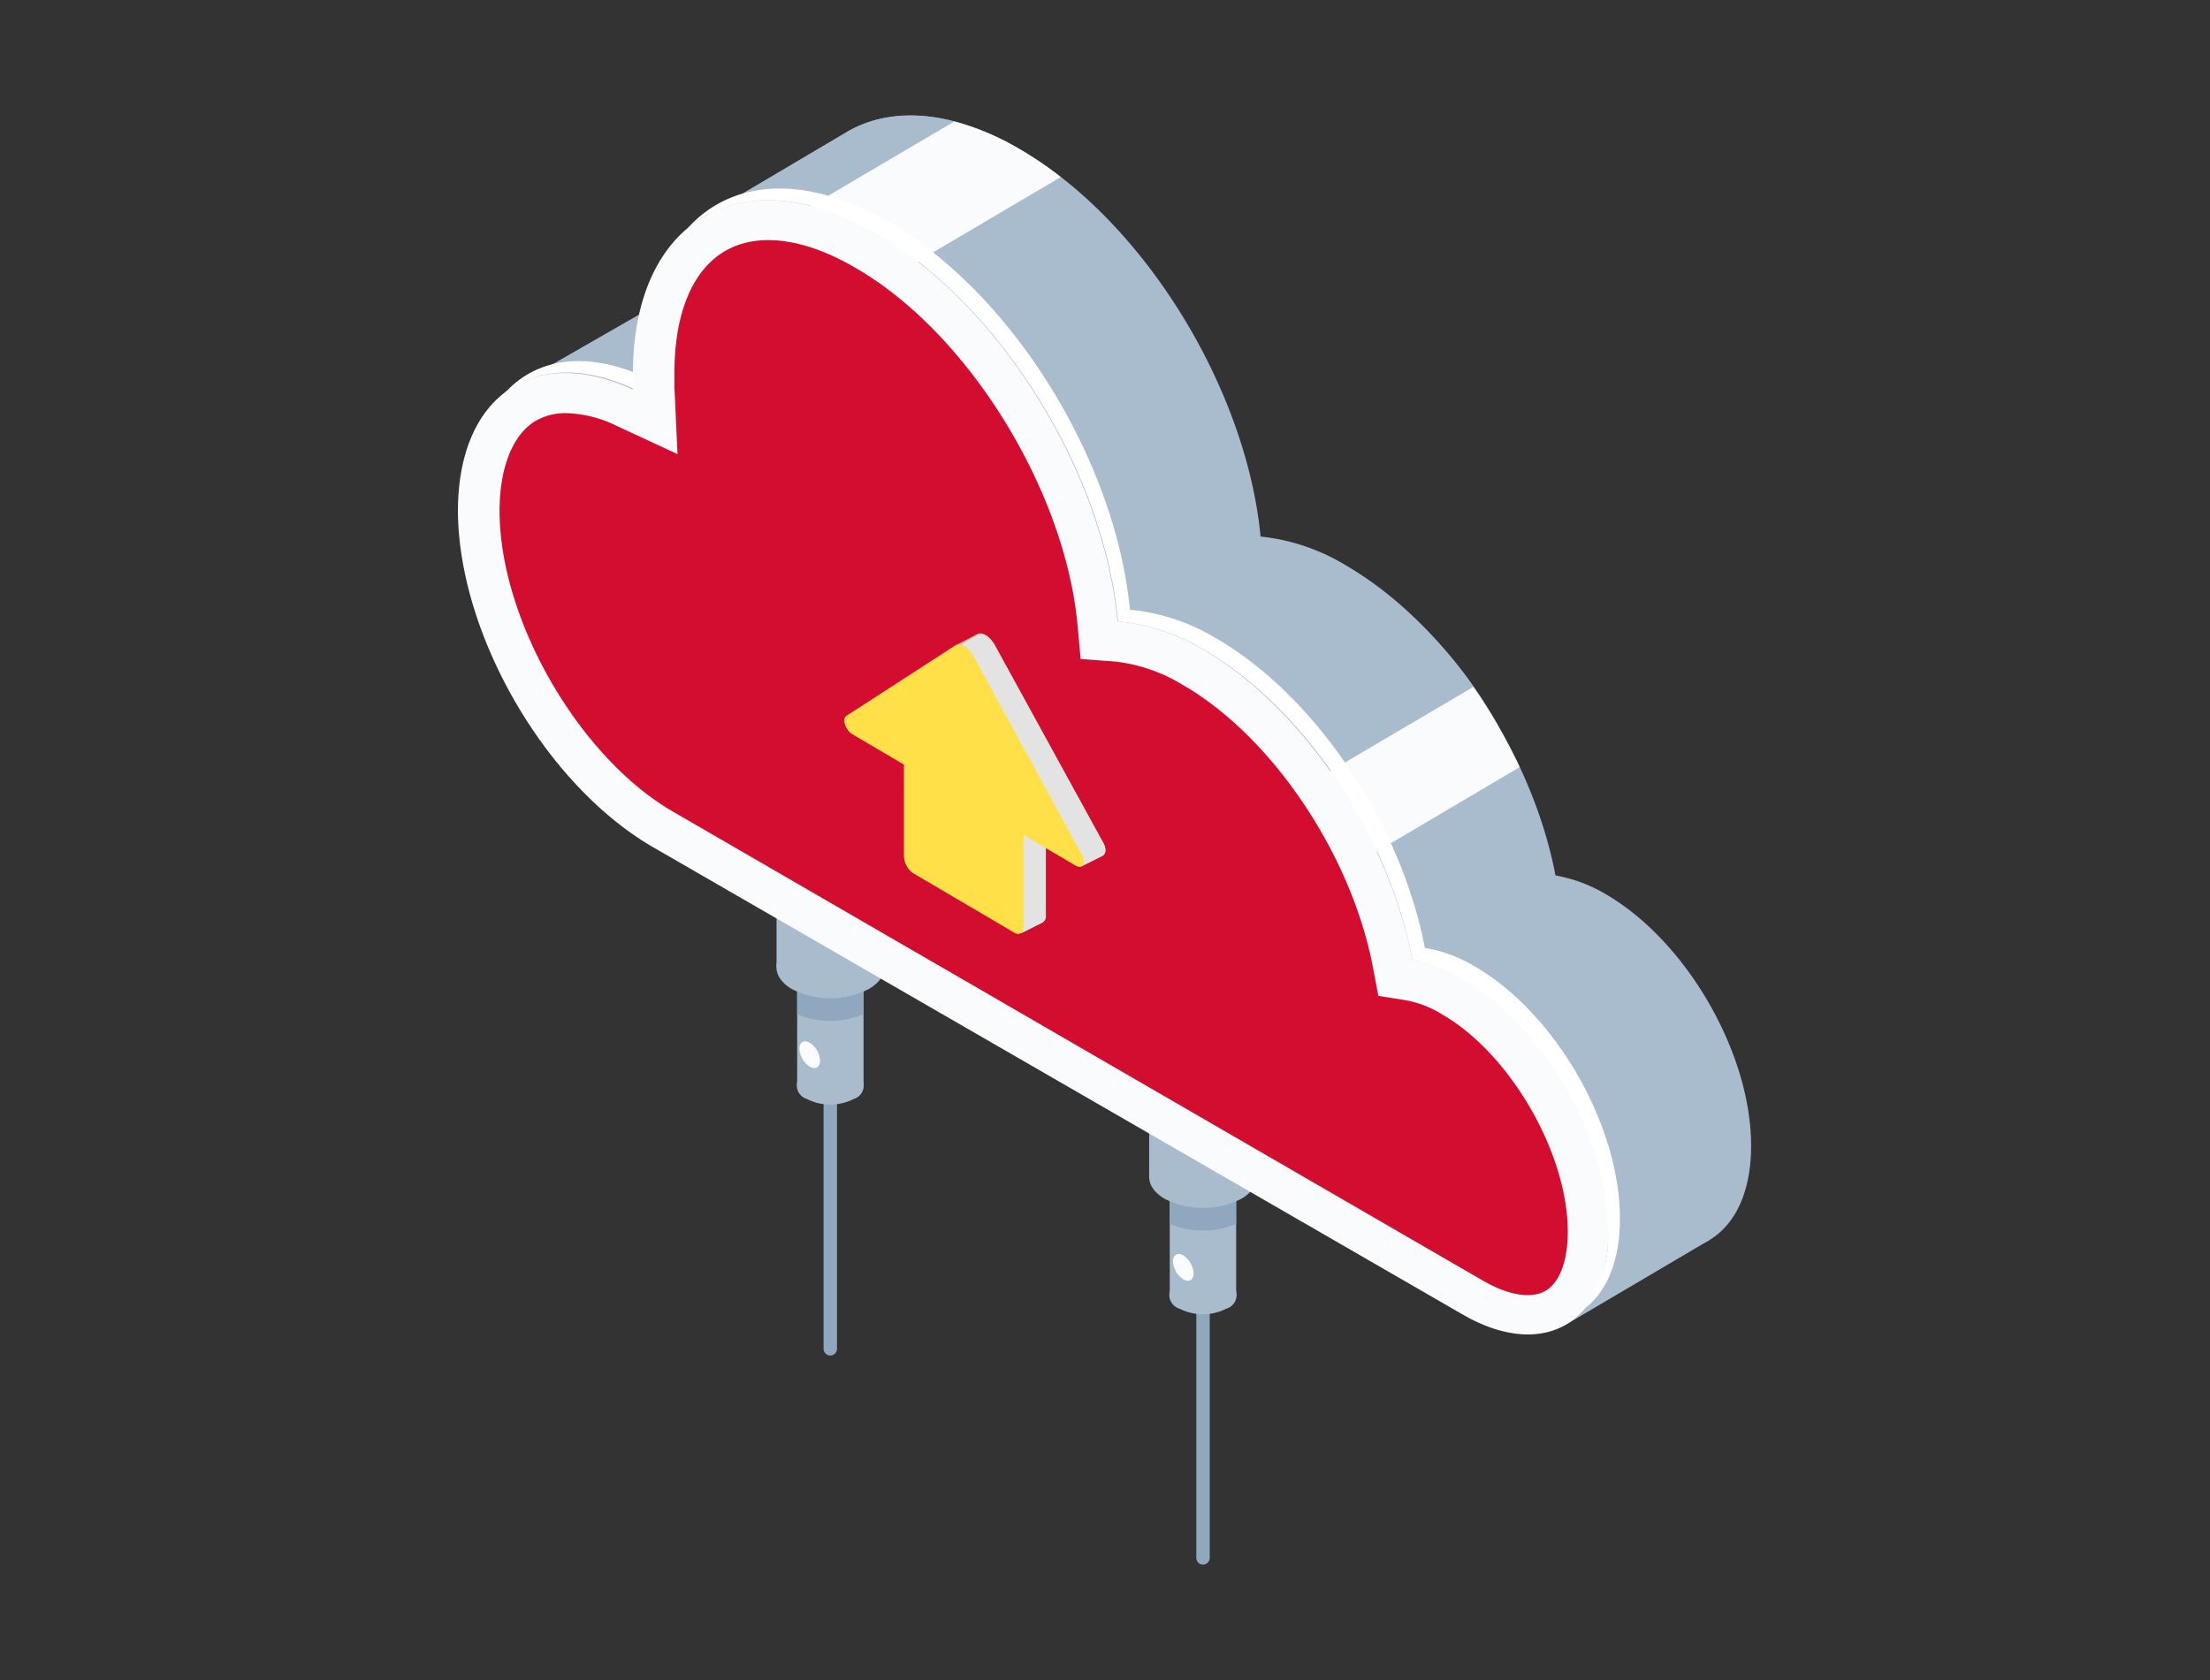 <svg xmlns="http://www.w3.org/2000/svg" width="156.47" height="119" viewBox="0 0 156.47 119"><rect x="0" y="0" width="156.47" height="119" fill="#333333" stroke="none"/><defs><style>.cls-1{isolation:isolate;}.cls-2{fill:#8fa8bf;}.cls-3{fill:#a9bcce;}.cls-4{fill:#fafbfc;}.cls-5{fill:#fff;}.cls-6{fill:#d30d30;}.cls-7{fill:#ffe049;}.cls-8{mix-blend-mode:multiply;}.cls-9{fill:#e3e3e3;}.cls-10{fill:none;}</style></defs><g class="cls-1"><g id="レイヤー_2" data-name="レイヤー 2"><g id="レイヤー_1-2" data-name="レイヤー 1"><path class="cls-2" d="M58.79,96a.48.48,0,0,1-.48-.48V68.43a.48.48,0,0,1,.95,0V95.49A.48.48,0,0,1,58.79,96Z"/><rect class="cls-3" x="56.44" y="66.73" width="4.7" height="10.14"/><path class="cls-3" d="M60.45,77.83a3.69,3.69,0,0,1-3.33,0,1,1,0,0,1,0-1.91,3.69,3.69,0,0,1,3.33,0A1,1,0,0,1,60.45,77.83Z"/><rect class="cls-3" x="54.98" y="52.59" width="7.62" height="15.91"/><path class="cls-2" d="M56.44,68.4v3.43a6.08,6.08,0,0,0,4.7,0V68.4A6.08,6.08,0,0,0,56.44,68.4Z"/><path class="cls-3" d="M61.48,70.06a6,6,0,0,1-5.39,0c-1.49-.86-1.49-2.25,0-3.11a6,6,0,0,1,5.39,0C63,67.81,63,69.2,61.48,70.06Z"/><path class="cls-2" d="M85.17,110.81a.47.47,0,0,1-.47-.47V83.28a.48.48,0,0,1,.47-.48.49.49,0,0,1,.48.48v27.06A.48.48,0,0,1,85.17,110.81Z"/><rect class="cls-3" x="82.82" y="81.58" width="4.7" height="10.14"/><path class="cls-3" d="M86.83,92.68a3.66,3.66,0,0,1-3.32,0,1,1,0,0,1,0-1.92,3.66,3.66,0,0,1,3.32,0A1,1,0,0,1,86.83,92.68Z"/><rect class="cls-3" x="81.36" y="67.44" width="7.62" height="15.91"/><path class="cls-2" d="M82.82,83.25v3.43a6.08,6.08,0,0,0,4.7,0V83.25A6.08,6.08,0,0,0,82.82,83.25Z"/><path class="cls-3" d="M87.87,84.91a6,6,0,0,1-5.39,0c-1.49-.85-1.49-2.25,0-3.1a5.93,5.93,0,0,1,5.38,0C89.35,82.65,89.35,84.05,87.87,84.91Z"/><polygon class="cls-3" points="110.82 93.84 121.03 87.82 111.31 75.68 108.75 79.86 110.82 93.84"/><path class="cls-3" d="M36.66,27.21,53,17.83s-.61,9.36-.61,9.38S43,30.11,43,30.11Z"/><path class="cls-3" d="M113.66,63.31A10.59,10.59,0,0,0,110.13,62c-1.64-8.63-7.65-17.81-14.82-21.94A14.34,14.34,0,0,0,89.25,38c-1-10.47-8.26-22.37-17.1-27.47-4.62-2.67-8.8-3-11.9-1.35h0l-.15.08-.23.14-9.61,5.68,3.19,2.52c-2.87,1.25-4.68,4.47-4.68,9.22,0,8.77,6.16,19.42,13.75,23.81l51.14,36.52c5.7,3.29,10.32.62,10.32-6S119.36,66.6,113.66,63.31Z"/><path class="cls-3" d="M49.25,23,71.31,10.07C67,7.84,63.16,7.65,60.25,9.19h0l-.15.08-.23.14-9.61,5.68,3.19,2.52A7.7,7.7,0,0,0,49.25,23Z"/><path class="cls-3" d="M90,60.88l16.09-9.45A31.18,31.18,0,0,0,95.31,40.06a17.13,17.13,0,0,0-1.64-.85l-20.48,12Z"/><path class="cls-4" d="M54.79,16.13,62,20.27,75.1,12.54a25.12,25.12,0,0,0-2.95-2,18.14,18.14,0,0,0-4.59-1.93Z"/><path class="cls-4" d="M104.31,48.65,91.46,56.22l4.47,5,11.66-6.89A38.13,38.13,0,0,0,104.31,48.65Z"/><path class="cls-4" d="M103.57,69.26A10.17,10.17,0,0,0,100,68c-1.64-8.64-7.65-17.81-14.82-22a14.48,14.48,0,0,0-6.06-2c-1-10.47-8.26-22.37-17.1-27.47-9.51-5.49-17.21-1-17.21,9.94,0,.37,0,.74,0,1.12-7-3.22-12.39.41-12.39,8.64C32.49,45,38.65,55.61,46.24,60l57.33,33.1c5.7,3.29,10.32.62,10.32-6S109.27,72.55,103.57,69.26Z"/><path class="cls-5" d="M44.88,27.54c0-.38,0-.75,0-1.12v-.05c-3.84-1.49-7.14-.84-9.21,1.55C37.89,26.07,41.16,25.82,44.88,27.54Z"/><path class="cls-5" d="M104.41,68.44a10.17,10.17,0,0,0-3.53-1.31c-1.64-8.64-7.65-17.81-14.82-21.95a14.48,14.48,0,0,0-6.06-2c-1-10.47-8.26-22.37-17.1-27.47-5.92-3.42-11.15-3-14.24.49,3.15-2.69,8-2.8,13.4.33,8.84,5.1,16.12,17,17.1,27.47a14.48,14.48,0,0,1,6.06,2C92.39,50.14,98.4,59.31,100,68a10.17,10.17,0,0,1,3.53,1.31c5.7,3.29,10.32,11.29,10.32,17.87a8.48,8.48,0,0,1-1.65,5.49c1.55-1.19,2.49-3.35,2.49-6.31C114.73,79.73,110.11,71.73,104.41,68.44Z"/><path class="cls-6" d="M43.66,30.16l4.31,2-.22-4.74c0-.33,0-.66,0-1,0-4.24,1.28-7.31,3.6-8.65S57,16.86,60.62,19c7.89,4.56,14.77,15.65,15.67,25.25l.22,2.42,2.43.18a11.7,11.7,0,0,1,4.84,1.68c6.27,3.62,11.92,12,13.43,20l.38,2,2,.32a7.34,7.34,0,0,1,2.53,1c4.81,2.78,8.88,9.82,8.88,15.38,0,2.08-.58,3.61-1.58,4.19s-2.62.32-4.42-.72L47.68,57.5C41,53.65,35.37,43.89,35.37,36.18c0-3,.9-5.32,2.45-6.31a4.16,4.16,0,0,1,2.28-.61A8.57,8.57,0,0,1,43.66,30.16Z"/><polygon class="cls-7" points="72.28 66.09 73.79 65.33 72.3 64.2 72.28 66.09"/><polygon class="cls-3" points="67.73 45.66 69.2 44.91 69.23 45.68 67.73 45.66"/><polygon class="cls-7" points="76.59 61.31 78.12 60.54 75.17 57.74 76.59 61.31"/><path class="cls-7" d="M73.35,65.28l-7.16-4.22a1.5,1.5,0,0,1-.66-1.2l0-8.29,8.48,5,0,8.29C74,65.3,73.71,65.49,73.35,65.28Z"/><path class="cls-7" d="M69.19,44.92l-7.74,5c-.32.21-.06,1,.44,1.29l7.9,4.65,7.9,4.66c.49.29.76-.18.44-.78l-7.68-14C70.12,45.06,69.52,44.71,69.19,44.92Z"/><g class="cls-8"><path class="cls-9" d="M65.55,51.57l0,8.29a1.5,1.5,0,0,0,.66,1.2l6.1,3.6v1.43l1.51-.76h0a.49.49,0,0,0,.23-.47l0-8.29Z"/><path class="cls-9" d="M78.13,59.72l-7.68-14c-.33-.61-.93-1-1.26-.75l-7.74,5c-.32.21-.06,1,.44,1.29l7.9,4.65,6,3.57.75,1.9,1.53-.77h0C78.3,60.42,78.33,60.1,78.13,59.72Z"/></g><path class="cls-7" d="M71.81,66.05l-7.16-4.21A1.53,1.53,0,0,1,64,60.63l0-8.29,8.47,5,0,8.29C72.47,66.07,72.17,66.27,71.81,66.05Z"/><path class="cls-7" d="M67.65,45.7l-7.73,5c-.33.22-.06,1,.43,1.3l7.9,4.65,7.9,4.65c.5.29.77-.18.44-.78L68.91,46.44C68.58,45.83,68,45.48,67.65,45.7Z"/><path class="cls-4" d="M58.06,75.12c0,.46-.32.65-.73.42a1.62,1.62,0,0,1-.73-1.27c0-.47.33-.65.73-.42A1.59,1.59,0,0,1,58.06,75.12Z"/><path class="cls-4" d="M84.51,90.18c0,.47-.33.66-.73.42a1.62,1.62,0,0,1-.73-1.27c0-.46.33-.65.73-.42A1.64,1.64,0,0,1,84.51,90.18Z"/><rect class="cls-10" width="156.47" height="119"/></g></g></g></svg>